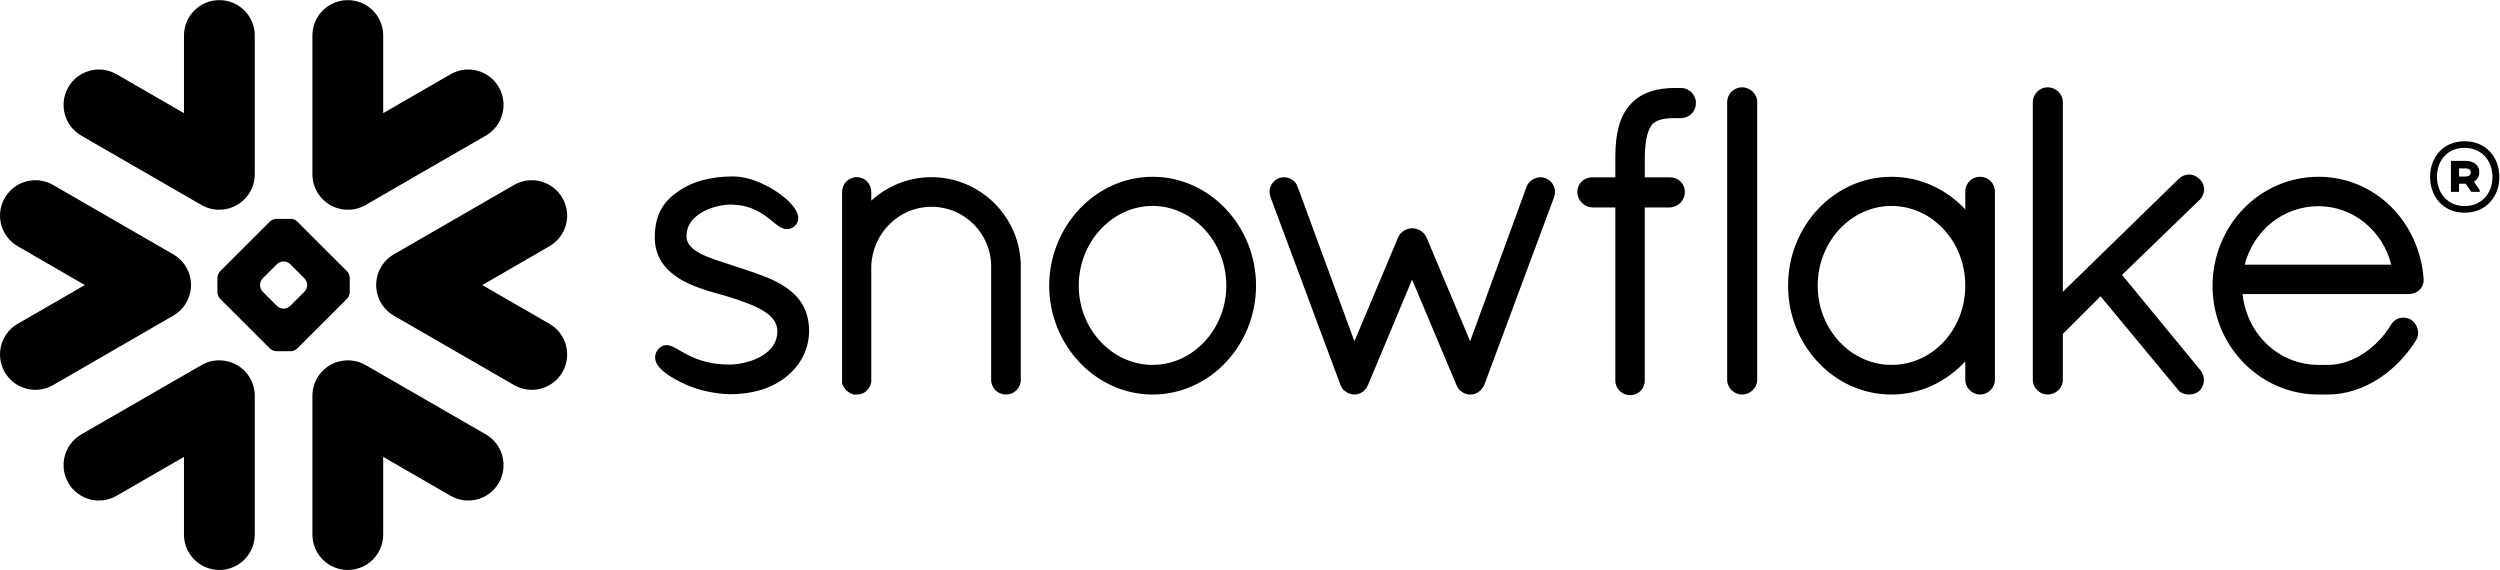 <?xml version="1.0" encoding="UTF-8" standalone="no"?>
<!-- Created with Inkscape (http://www.inkscape.org/) -->

<svg
   version="1.1"
   id="svg2"
   width="813.387"
   height="185.44"
   viewBox="0 0 813.387 185.44"
   sodipodi:docname="Snowflake_Color Print Logo.eps"
   xmlns:inkscape="http://www.inkscape.org/namespaces/inkscape"
   xmlns:sodipodi="http://sodipodi.sourceforge.net/DTD/sodipodi-0.dtd"
   xmlns="http://www.w3.org/2000/svg"
   xmlns:svg="http://www.w3.org/2000/svg">
  <defs
     id="defs6" />
  <sodipodi:namedview
     id="namedview4"
     pagecolor="#ffffff"
     bordercolor="#000000"
     borderopacity="0.25"
     inkscape:showpageshadow="2"
     inkscape:pageopacity="0.0"
     inkscape:pagecheckerboard="0"
     inkscape:deskcolor="#d1d1d1" />
  <g
     id="g8"
     inkscape:groupmode="layer"
     inkscape:label="ink_ext_XXXXXX"
     transform="matrix(1.333,0,0,-1.333,0,185.44)">
    <g
       id="g10"
       transform="scale(0.1)">
      <path
         d="m 3773.59,955.637 -0.17,0.109 c 0,0 -0.1,0.059 -0.22,0.059 -4.14,1.82 -8.68,2.758 -13.05,2.758 -7.07,-0.047 -13.85,-2.157 -19.77,-5.856 -6.03,-3.816 -11.12,-9.394 -14.05,-16.359 v -0.172 l -138.06,-377.824 -106.4,253.242 -0.16,0.117 c -2.99,7.078 -8.35,12.547 -14.43,16.355 -6.14,3.817 -13.22,5.918 -20.67,5.918 -7.24,0 -13.98,-2.261 -19.95,-5.968 -5.87,-3.809 -11.16,-9.227 -14.15,-16.305 l -0.06,-0.117 -106.61,-253.418 -138.8,377.672 h -0.1 c -2.43,7.297 -7.36,12.992 -13.21,16.75 -5.97,3.808 -12.94,5.918 -20.12,5.965 -4.59,0 -9.23,-0.938 -13.6,-2.758 h -0.22 l -0.16,-0.168 c -12.94,-6.028 -20.84,-18.957 -20.89,-33.055 0,-4.426 0.88,-8.844 2.59,-13.215 h -0.05 L 3272,450.961 v -0.176 c 1.33,-3.418 3.21,-6.789 5.98,-10.109 1.98,-2.383 4.92,-4.375 7.96,-6.024 0.55,-0.558 1.43,-1.32 2.75,-2.148 1.45,-0.899 3.27,-1.504 5.15,-1.836 3.04,-0.996 7.08,-2.48 12.5,-2.48 6.89,0 13.31,2.48 19.05,6.191 5.37,3.582 10.17,8.953 12.82,15.906 l 0.44,0.344 107.96,258.062 108.11,-257.007 h 0.11 c 2.49,-6.868 6.86,-12.227 11.95,-16.036 5.35,-4.043 11.36,-6.523 17.73,-7.46 h 4.53 c 4.32,0 8.52,0.82 12.04,2.207 3.71,1.433 6.7,3.308 9.18,5.195 5.8,4.422 10.29,10.496 13.05,17.246 V 453 l 169.63,456.367 c 1.66,4.371 2.54,8.738 2.54,13.156 -0.05,13.985 -8.29,27.305 -21.89,33.114 z M 2993.16,693.93 c 0,53.828 -20.67,102.582 -53.55,137.793 -33.05,35.261 -77.82,56.82 -126.46,56.82 -48.64,0 -93.52,-21.559 -126.52,-56.82 -32.94,-35.211 -53.61,-83.965 -53.61,-137.793 0,-53.782 20.67,-102.09 53.61,-137.071 33,-35.097 77.88,-56.328 126.52,-56.328 48.64,0 93.57,21.231 126.46,56.328 32.88,34.981 53.55,83.289 53.55,137.071 z m -0.93,186.863 c 45.65,-48.41 73.39,-114.844 73.5,-186.863 -0.11,-72.024 -27.85,-138.399 -73.5,-186.817 -45.32,-48.371 -108.61,-78.937 -178.97,-78.937 -69.81,0 -133.21,30.566 -178.69,78.937 -45.55,48.418 -73.73,114.793 -73.73,186.817 0,72.019 28.18,138.453 73.73,186.863 45.48,48.316 108.88,78.879 178.69,78.879 70.36,0 133.65,-30.563 178.97,-78.879 z m -718.81,77.941 c -56.6,0 -108.27,-22.054 -146.85,-57.261 v 21.05 c -0.06,9.676 -3.65,18.692 -9.95,25.317 -6.13,6.527 -15.21,10.894 -25.15,10.894 -10.28,0 -19.57,-4.144 -26.02,-10.836 -6.36,-6.578 -10.18,-15.699 -10.18,-25.375 V 453.441 l 1.49,-1.496 0.06,-0.215 c 0.39,-1.55 1.38,-3.261 2.43,-4.921 4.92,-8.672 12.98,-15.262 22.98,-18.172 l 1.45,-0.461 h 7.79 c 5.2,0 10.45,1.113 15.42,3.429 4.15,1.993 8.02,5.204 11.12,9.286 l 0.11,-0.047 c 0.38,0.379 0.5,0.879 0.94,1.269 0.16,0.047 0.33,0.223 0.44,0.391 1.92,2.48 3.54,5.027 4.53,7.391 1.05,2.832 1.71,5.48 2.21,7.531 l 0.33,1.316 v 281.672 c 1.05,40.289 17.63,76.719 44.22,103.191 26.42,26.465 62.62,42.829 102.63,42.829 40.69,0 76.99,-16.364 103.31,-42.829 26.41,-26.375 42.44,-62.734 42.44,-102.812 v -276.57 c 0,-10.118 4.31,-19.465 10.84,-25.871 6.68,-6.407 15.8,-10.176 25.32,-10.176 9.66,0 18.74,3.769 25.36,10.176 6.75,6.406 10.83,15.753 10.83,25.871 v 276.57 c 0,119.387 -97.49,217.77 -218.1,217.941 z M 5836.37,745.219 c -20.56,83.406 -93.8,142.82 -177.37,142.656 -85.67,0 -157.91,-58.148 -180.29,-142.656 z m 79.2,-34.16 v -3.59 c 0,-10.004 -4.49,-19.008 -11.27,-24.926 -6.75,-5.969 -15.54,-9.063 -24.99,-9.172 h -405.63 c 10.33,-98.992 89.37,-172.07 183.71,-172.84 h 23.94 c 31.22,-0.109 61.63,10.664 88.38,28.524 26.79,17.687 49.97,42.394 66.27,69.582 3.36,5.808 8.18,10.222 13.41,12.937 5.37,2.93 11.13,4.258 16.93,4.258 6.4,0 12.76,-1.66 18.35,-5.027 l 0.39,-0.176 0.44,-0.324 c 10.16,-7.469 16.53,-18.856 16.53,-31.348 0,-6.355 -1.66,-12.82 -5.15,-18.68 l -0.1,-0.214 -0.12,-0.11 c -22.67,-36.043 -53.56,-68.926 -90.25,-92.754 -36.76,-23.875 -79.38,-39.023 -125.08,-39.023 H 5657 c -71.18,0.508 -135.52,30.566 -181.89,78.664 -46.26,47.91 -74.78,113.75 -74.78,186.09 0,73.566 28.74,140.332 75.39,188.644 46.65,48.242 111.48,78.098 183.28,78.098 68.53,0 130.1,-27.25 175.71,-71.859 45.59,-44.598 75.39,-106.555 80.69,-176.258 z M 4251.75,1178 c -9.9,0 -18.97,-4.15 -25.48,-10.68 -6.54,-6.47 -10.67,-15.58 -10.67,-25.48 V 464.223 c 0,-9.895 4.13,-18.957 10.67,-25.383 6.51,-6.406 15.58,-10.664 25.48,-10.664 20.5,0 37.09,16.144 37.19,36.047 v 677.617 c -0.1,19.96 -16.69,36.16 -37.19,36.16 z M 1888.02,706.859 c -29.18,13.762 -62.29,23.93 -95.34,34.883 -30.4,10.274 -61.24,19.008 -83.24,30.504 -11.06,5.918 -19.68,12.16 -25.26,19.18 -5.7,7.015 -8.45,14.152 -8.62,23.875 0.06,13.324 3.93,24.047 10.44,33.554 9.9,14.2 26.48,25.254 44.61,32.387 17.91,7.18 37.31,10.559 51.18,10.559 41.01,-0.059 66.93,-13.711 86.83,-27.856 9.84,-7.136 18.13,-14.371 25.98,-20.34 4.04,-3.097 7.8,-5.917 12.16,-8.015 4.14,-2.047 9.01,-3.707 14.31,-3.707 3.37,0 6.75,0.609 9.84,1.937 3.26,1.321 6.09,3.2 8.8,5.528 2.64,2.48 4.91,5.468 6.51,8.785 1.44,3.43 2.1,6.969 2.1,10.445 0,6.414 -2.05,12.43 -4.98,18.082 -5.47,9.945 -13.87,19.445 -24.59,28.953 -15.91,14.153 -36.92,27.633 -59.52,37.809 -22.67,10.164 -46.99,17.078 -70.14,17.078 -53.68,0 -98.5,-12.16 -131.05,-34.551 -16.97,-11.711 -31.89,-24.535 -42.45,-42.226 -10.72,-17.739 -16.69,-39.629 -17.47,-68.09 -0.05,-1.27 -0.05,-2.539 -0.05,-3.809 -0.11,-27.636 8.78,-50.414 22.77,-68.261 21.22,-26.872 52.73,-42.95 83.63,-54.333 30.85,-11.386 61.68,-18.191 81.14,-24.707 27.4,-9.128 56.54,-19.011 77.76,-32.109 10.56,-6.687 19.12,-13.875 24.93,-21.785 5.64,-8.125 8.84,-16.516 8.96,-27.129 v -0.781 c -0.06,-15.364 -4.59,-27.414 -12.06,-37.754 -11.27,-15.363 -30.01,-26.633 -49.91,-33.77 -19.84,-6.953 -40.46,-9.894 -53.72,-9.894 -46.82,0 -78.15,11.281 -100.86,22.609 -11.4,5.692 -20.62,11.336 -28.97,16.094 -4.15,2.266 -8.02,4.363 -12.1,6.023 -3.99,1.653 -8.24,2.707 -13.04,2.707 -2.93,0 -6.14,-0.5 -9.08,-1.66 -2.98,-1.281 -5.69,-3.047 -7.96,-5.195 -3.15,-3.047 -5.9,-6.465 -7.84,-10.391 -1.88,-3.925 -2.82,-8.066 -2.82,-12.383 0,-7.082 2.65,-13.546 6.42,-19.406 5.9,-8.457 14.59,-16.023 25.41,-23.594 11.16,-7.468 24.49,-14.812 39.85,-22.058 34.05,-16.086 77.72,-24.484 110.88,-25.039 h 0.11 c 51.57,0 96.12,11.883 133.65,39.519 v 0.059 h 0.05 c 36.7,27.637 59.52,68.703 59.52,115.07 0,25.489 -5.96,47.098 -16.41,64.785 -15.75,26.805 -41.35,44.489 -70.36,58.418 z m 2908.8,-12.929 c 0,54.332 -20.5,103.023 -53.28,138.172 -32.73,35.039 -77.65,56.32 -126.79,56.433 -48.75,0 -93.52,-21.394 -126.58,-56.433 -32.82,-35.149 -53.6,-83.84 -53.6,-138.172 0,-54.289 20.78,-102.649 53.6,-137.52 32.89,-34.883 77.83,-55.879 126.58,-55.879 49.24,0 94.19,20.996 126.9,55.77 32.67,34.98 53.17,83.293 53.17,137.629 z m 61.46,255.679 c 6.69,-6.464 10.84,-15.812 10.84,-25.914 V 464.223 c 0,-9.895 -4.25,-18.957 -10.61,-25.383 -6.54,-6.406 -15.54,-10.664 -25.48,-10.664 -9.95,0 -19.08,4.258 -25.49,10.664 -6.52,6.426 -10.72,15.488 -10.72,25.383 v 44.824 c -45.49,-49.141 -109.37,-80.871 -180.07,-80.871 -70.36,0 -133.7,30.234 -179.08,78.664 -45.53,48.191 -73.39,114.578 -73.39,187.09 0,72.508 27.86,138.953 73.39,187.195 45.38,48.367 108.72,78.547 179.08,78.547 70.65,0 134.58,-30.793 180.07,-79.703 v 43.726 c 0,10.102 4.16,19.45 10.84,25.914 6.68,6.356 15.69,10.063 25.37,10.063 9.57,0 18.68,-3.707 25.25,-10.063 z m 510.33,-46.593 c 7.18,7.132 11.11,16.586 11.11,25.976 0,9.235 -3.93,18.469 -11.18,25.156 h 0.07 c -0.07,0.219 -0.23,0.219 -0.23,0.219 -0.05,0.156 -0.16,0.223 -0.16,0.223 h -0.12 c -6.96,6.855 -15.91,10.609 -25.15,10.609 -9.34,0 -18.45,-3.879 -25.41,-10.832 L 5034.93,678.949 v 462.891 c 0,19.96 -16.7,36.16 -37.21,36.16 -9.88,0 -18.94,-4.15 -25.41,-10.68 -6.41,-6.47 -10.72,-15.58 -10.72,-25.48 V 464.223 c 0,-9.895 4.31,-18.957 10.72,-25.383 6.47,-6.406 15.53,-10.664 25.41,-10.664 20.51,0 37.21,16.144 37.21,36.047 v 111.804 l 92.03,91.926 187.6,-226.34 c 3.52,-5.195 8.34,-8.789 13.09,-10.664 5.42,-2.051 10.67,-2.773 15.36,-2.773 6.46,0 15.59,1.387 23.61,7.687 l 0.44,0.274 0.49,0.496 c 7.52,7.414 11.77,17.258 11.77,27.305 0,8.457 -3.14,17.082 -8.94,23.996 v 0.105 l -190.97,232.145 189.03,182.832 z M 4102.63,1176.39 h -8.08 c -1.06,0 -2.1,-0.11 -3.2,-0.17 -1,0.06 -2.05,0.17 -3.1,0.17 -20.84,0 -41.06,-2.37 -59.98,-8.68 -18.61,-6.19 -35.81,-16.41 -49.13,-31.95 l -0.05,0.06 -0.05,-0.06 v -0.05 c -13.76,-15.31 -22.84,-33.6 -28.36,-54.39 -5.53,-20.89 -7.8,-44.44 -8.02,-71.18 v -51.808 h -57.1 c -19.83,-0.105 -35.58,-15.969 -35.58,-35.148 -0.11,-10.332 3.91,-19.84 10.45,-26.696 6.57,-6.75 15.57,-11.164 25.57,-11.715 h 56.66 V 463.332 l -0.05,-0.984 c 0,-9.903 4.15,-19.016 10.84,-25.539 6.62,-6.414 15.91,-10.223 26.03,-10.223 19.23,0.105 35.03,15.801 35.09,35.762 v 422.425 h 61.41 c 9.89,0.551 19.01,4.7 25.54,11.383 6.68,6.688 10.77,16.082 10.77,26.258 v 1.379 c -0.22,18.961 -16.08,34.539 -35.92,34.539 h -61.8 v 51.578 c 0.39,22.82 2.77,39.9 6.19,52.34 3.31,12.49 7.85,20.35 11.94,25.2 3.98,4.32 9.17,7.91 17.63,10.79 8.52,2.76 20.28,4.53 36.21,4.53 h 1.88 c 0.93,0 1.93,0.17 2.81,0.17 1.11,0 2.16,-0.17 3.32,-0.17 h 4.65 3.43 c 20.39,0 36.8,16.47 36.8,36.81 0,20.33 -16.41,36.81 -36.8,36.81 z M 462.305,670.004 c 2.929,9.226 4.148,18.738 3.929,28.129 -0.343,6.797 -1.222,13.594 -3.148,20.39 -5.809,21.118 -19.57,39.973 -40.191,51.852 L 129.621,939.727 C 88.227,963.555 35.449,949.387 11.68,908.051 -12.305,866.766 1.844,814.039 43.242,790.156 L 207.121,695.363 43.242,600.863 C 1.844,576.918 -12.258,524.203 11.68,482.738 35.449,441.516 88.227,427.414 129.621,451.242 l 293.274,169.453 c 19.789,11.387 33.222,29.25 39.41,49.309 z m 79.59,-158.691 c -16.852,1.445 -34.375,-2.09 -50.129,-11.27 L 198.281,330.801 c -41.289,-23.871 -55.39,-76.871 -31.57,-118.223 23.941,-41.238 76.672,-55.437 117.902,-31.449 l 164.43,94.84 V 86.449 C 449.043,38.691 487.668,0 535.488,0 583.07,0 621.82,38.691 621.82,86.449 V 425.266 c 0,45.48 -35.265,82.851 -79.925,86.047 z m 300.566,368.226 c 16.801,-1.383 34.269,2.207 50.019,11.27 l 293.43,169.401 c 41.35,23.88 55.38,76.67 31.61,118.11 -23.81,41.29 -76.59,55.44 -117.89,31.57 l -164.314,-94.96 v 189.59 c 0,47.63 -38.636,86.32 -86.441,86.32 -47.812,0 -86.344,-38.69 -86.344,-86.32 V 965.703 c 0,-45.437 35.164,-82.859 79.93,-86.164 z M 198.281,1060.21 491.766,890.809 c 15.754,-9.063 33.277,-12.653 50.129,-11.27 44.66,3.305 79.925,40.727 79.925,86.164 v 338.817 c 0,47.63 -38.75,86.32 -86.332,86.32 -47.82,0 -86.445,-38.69 -86.445,-86.32 v -189.59 l -164.43,94.96 c -41.23,23.87 -93.961,9.72 -117.902,-31.57 -23.82,-41.44 -9.719,-94.23 31.57,-118.11 z M 749.816,696.086 c 0,4.918 -2.976,11.773 -6.453,15.422 l -35.32,35.152 c -3.48,3.477 -10.332,6.356 -15.262,6.356 h -1.383 c -4.914,0 -11.761,-2.879 -15.187,-6.356 l -35.324,-35.152 c -3.539,-3.649 -6.246,-10.504 -6.246,-15.422 v -1.379 c 0,-4.863 2.707,-11.668 6.246,-15.203 l 35.324,-35.262 c 3.477,-3.476 10.273,-6.359 15.187,-6.359 h 1.383 c 4.93,0 11.782,2.883 15.262,6.359 l 35.32,35.262 c 3.477,3.535 6.453,10.34 6.453,15.203 z M 847.328,662.27 725.34,540.441 c -3.485,-3.593 -10.223,-6.511 -15.313,-6.511 h -8.843 -18.02 -9.004 c -4.93,0 -11.773,2.918 -15.312,6.511 L 536.922,662.27 c -3.484,3.425 -6.305,10.332 -6.305,15.183 v 9.016 18.023 8.895 c 0,4.976 2.821,11.886 6.305,15.359 l 121.926,121.828 c 3.539,3.586 10.382,6.406 15.312,6.406 h 9.004 18.02 8.843 c 4.981,0 11.828,-2.82 15.313,-6.406 L 847.328,728.746 c 3.477,-3.473 6.293,-10.383 6.293,-15.359 v -8.895 -18.023 -9.016 c 0,-4.851 -2.816,-11.758 -6.293,-15.183 z M 1185.91,330.801 892.48,500.043 c -15.75,9.18 -33.218,12.715 -50.019,11.27 -44.766,-3.196 -79.93,-40.567 -79.93,-86.047 V 86.449 C 762.531,38.691 801.063,0 848.875,0 896.68,0 935.316,38.691 935.316,86.449 V 275.969 l 164.314,-94.84 c 41.29,-23.988 94.08,-9.789 117.89,31.449 23.77,41.352 9.74,94.352 -31.61,118.223 z m 155.15,459.355 -163.88,-94.793 163.88,-94.5 c 41.39,-23.945 55.55,-76.66 31.61,-118.125 -23.88,-41.222 -76.71,-55.324 -117.94,-31.496 L 961.234,620.695 c -19.57,11.387 -33.164,29.25 -39.191,49.309 -2.863,9.226 -4.199,18.738 -3.867,28.129 0.172,6.797 1.16,13.594 3.039,20.39 5.871,21.118 19.629,39.961 40.019,51.852 l 293.496,169.352 c 41.23,23.828 94.06,9.66 117.94,-31.676 23.94,-41.285 9.78,-94.012 -31.61,-117.895 z m 4759.31,169.047 c 0,-47.515 -31.8,-87.168 -84.92,-87.168 -52.76,0 -84.18,40.028 -84.18,87.168 0,47.507 31.42,87.167 84.18,87.167 53.12,0 84.92,-39.66 84.92,-87.167 z m -16.84,0 c 0,40.399 -26.93,71.077 -68.08,71.077 -40.4,0 -67.35,-29.18 -67.35,-71.077 0,-40.031 26.95,-71.086 67.35,-71.086 41.15,0 68.08,30.68 68.08,71.086 z m -101.38,39.277 h 36.29 c 19.83,0 32.93,-10.851 32.93,-27.679 0,-10.481 -5.25,-18.336 -13.1,-23.199 l 14.21,-20.579 v -4.109 h -20.58 l -13.83,19.824 h -16.09 v -19.824 h -19.83 z m 35.92,-18.332 h -16.09 V 960.32 h 16.09 c 7.48,0 12.34,3.371 12.34,9.727 0,6.738 -4.48,10.101 -12.34,10.101"
         style="fill:#000000;fill-opacity:1;fill-rule:evenodd;stroke:none"
         id="path12" />
    </g>
  </g>
</svg>
